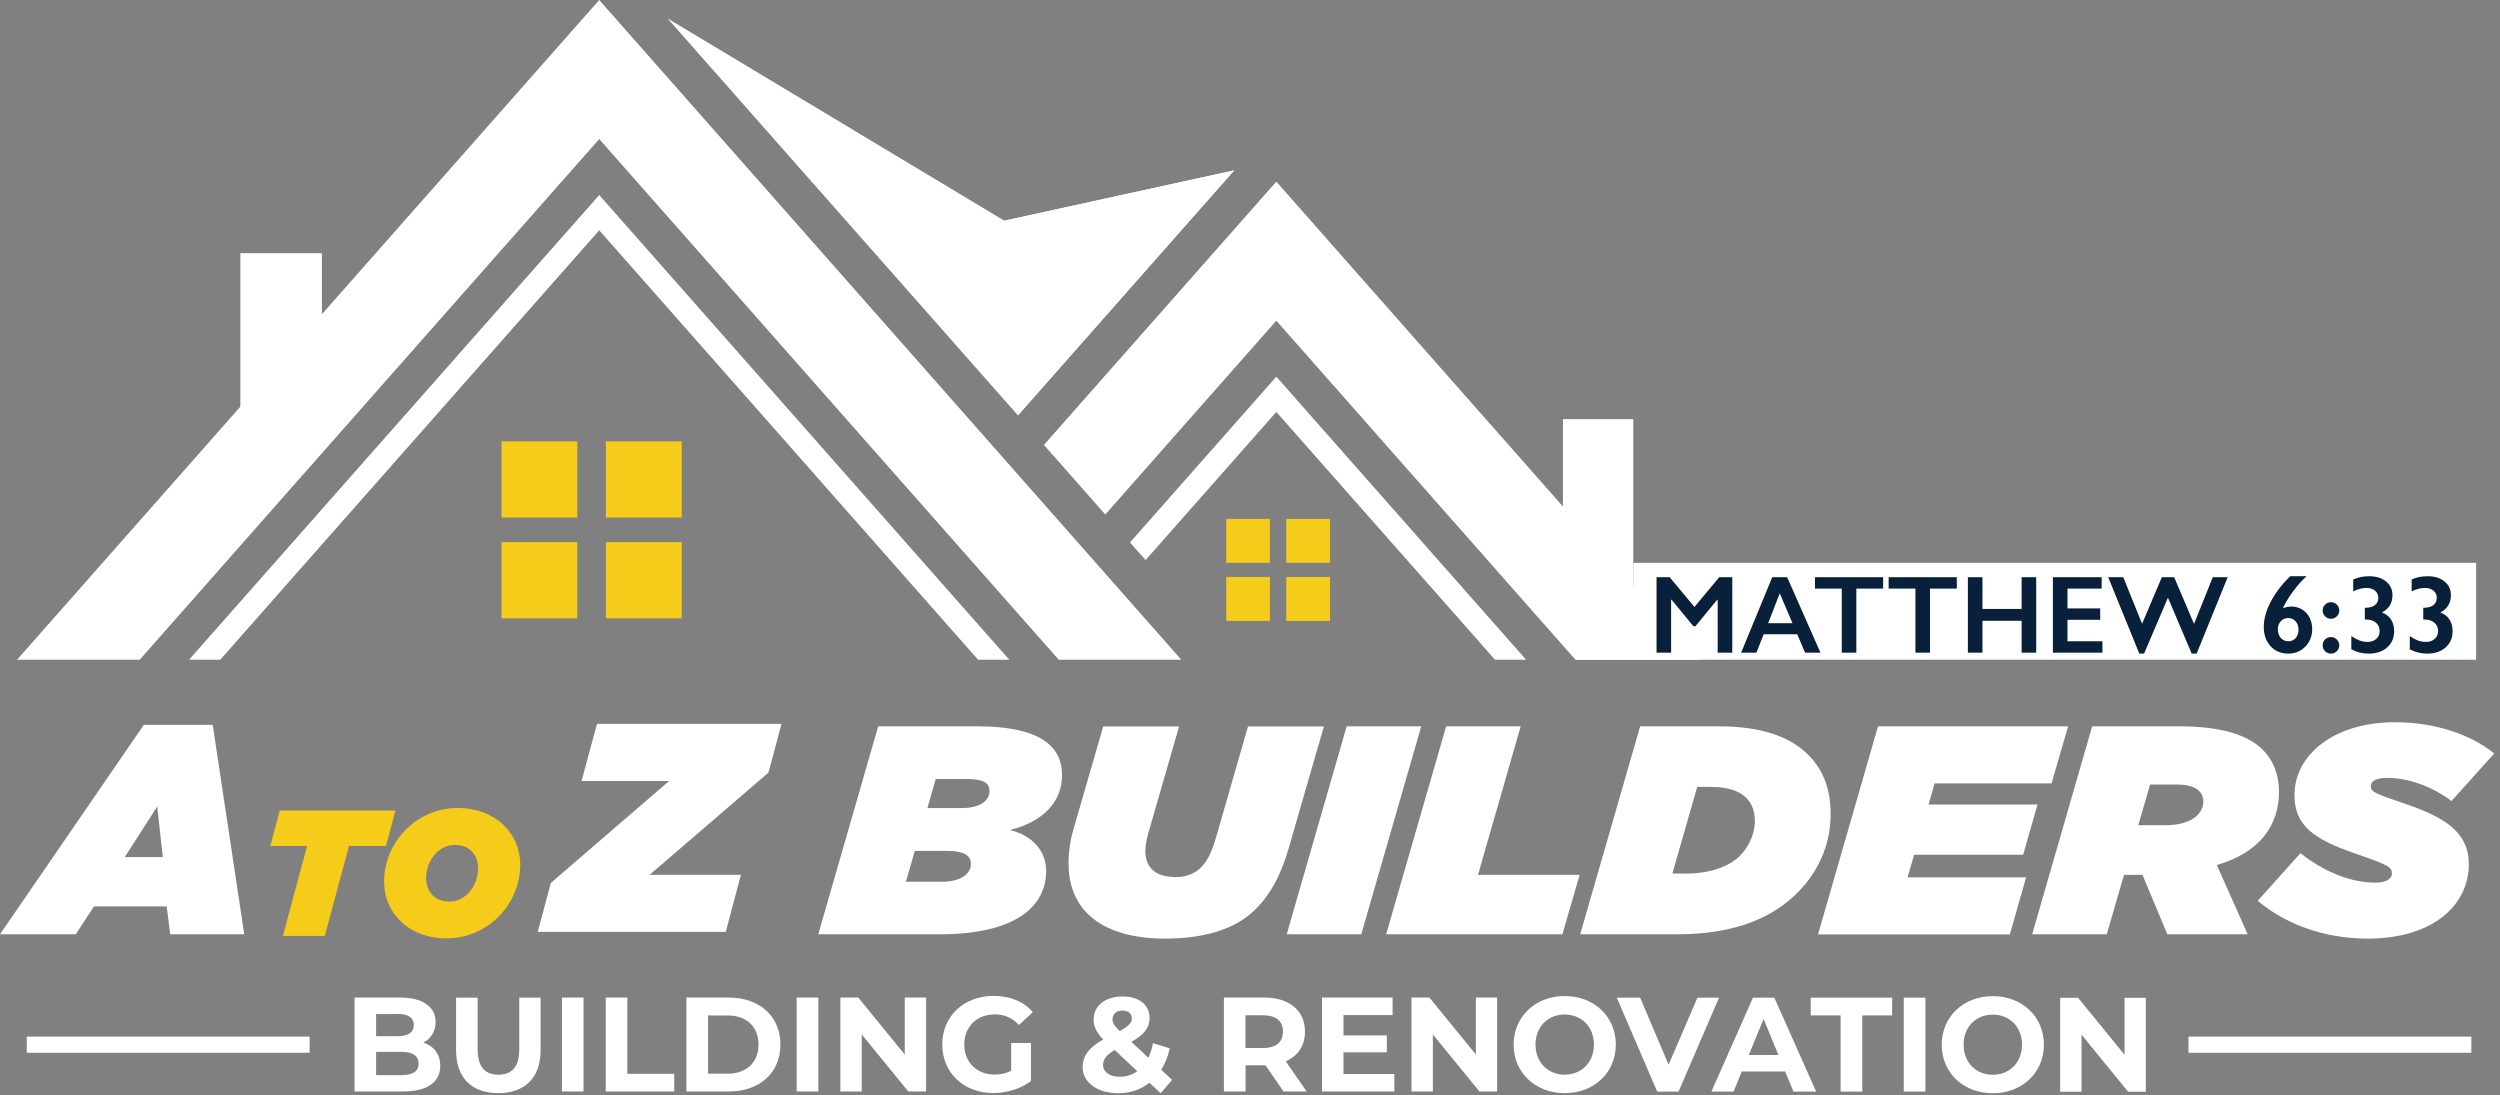 <svg width="226" height="99" viewBox="0 0 226 99" fill="none" xmlns="http://www.w3.org/2000/svg">
<rect x="0" y="0" width="226" height="99" fill="#808080" stroke="none"/>
<g clip-path="url(#clip0_1809_4)">
<path fill-rule="evenodd" clip-rule="evenodd" d="M54.17 0L80.48 29.82L106.79 59.64H95.71L80.48 42.39L54.17 12.57L27.85 42.39L12.63 59.64H1.54L27.85 29.82L54.17 0Z" fill="white"/>
<path fill-rule="evenodd" clip-rule="evenodd" d="M54.17 17.63L80.48 47.45L91.24 59.64H88.42L80.48 50.64L54.17 20.82L27.85 50.64L19.91 59.64H17.09L27.85 47.45L54.17 17.63Z" fill="white"/>
<path fill-rule="evenodd" clip-rule="evenodd" d="M54.77 39.9H61.63V46.79H54.77V39.9ZM45.34 49.01H52.19V55.9H45.34V49.01ZM54.77 49.01H61.63V55.9H54.77V49.01ZM45.34 39.9H52.19V46.79H45.34V39.9Z" fill="#F4CC19"/>
<path fill-rule="evenodd" clip-rule="evenodd" d="M115.38 16.42L141.69 46.24L153.52 59.64H142.43L141.69 58.81L115.38 28.99L99.92 46.51L94.37 40.22L115.38 16.42Z" fill="white"/>
<path fill-rule="evenodd" clip-rule="evenodd" d="M115.38 34.05L137.96 59.64H135.15L115.38 37.24L103.56 50.63L102.15 49.04L115.38 34.05Z" fill="white"/>
<path fill-rule="evenodd" clip-rule="evenodd" d="M116.28 46.91H120.23V50.88H116.28V46.91ZM110.85 52.16H114.8V56.13H110.85V52.16ZM116.28 52.16H120.23V56.13H116.28V52.16ZM110.85 46.91H114.8V50.88H110.85V46.91Z" fill="#F4CC19"/>
<path d="M192.06 90.2V95.35L187.86 90.2H186.24V98.69H188.17V93.53L192.38 98.69H193.98V90.2H192.05H192.06ZM180.15 97.16C178.64 97.16 177.51 96.06 177.51 94.44C177.51 92.82 178.64 91.72 180.15 91.72C181.66 91.72 182.79 92.82 182.79 94.44C182.79 96.06 181.66 97.16 180.15 97.16ZM180.15 98.83C182.8 98.83 184.77 96.97 184.77 94.44C184.77 91.91 182.8 90.05 180.15 90.05C177.5 90.05 175.53 91.92 175.53 94.44C175.53 96.96 177.48 98.83 180.15 98.83ZM172.1 98.68H174.06V90.19H172.1V98.68ZM166.39 98.68H168.35V91.79H171.05V90.19H163.69V91.79H166.39V98.68ZM158.09 95.37L159.43 92.12L160.77 95.37H158.09ZM162.13 98.68H164.18L160.4 90.19H158.47L154.71 98.68H156.71L157.46 96.86H161.38L162.13 98.68ZM153.45 90.19L150.84 96.25L148.27 90.19H146.16L149.81 98.68H151.74L155.4 90.19H153.46H153.45ZM141.45 97.15C139.94 97.15 138.81 96.05 138.81 94.43C138.81 92.81 139.94 91.71 141.45 91.71C142.96 91.71 144.09 92.81 144.09 94.43C144.09 96.05 142.96 97.15 141.45 97.15ZM141.45 98.82C144.11 98.82 146.07 96.96 146.07 94.43C146.07 91.9 144.1 90.04 141.45 90.04C138.8 90.04 136.83 91.91 136.83 94.43C136.83 96.95 138.79 98.82 141.45 98.82ZM133.42 90.18V95.33L129.22 90.18H127.6V98.67H129.53V93.51L133.74 98.67H135.34V90.18H133.41H133.42ZM121.45 97.09V95.13H125.37V93.6H121.45V91.76H125.89V90.18H119.51V98.67H126.05V97.09H121.45ZM115.98 93.26C115.98 94.18 115.38 94.74 114.18 94.74H112.59V91.78H114.18C115.37 91.78 115.98 92.33 115.98 93.26ZM118.12 98.67L116.23 95.94C117.33 95.47 117.97 94.53 117.97 93.26C117.97 91.36 116.56 90.18 114.3 90.18H110.64V98.67H112.6V96.3H114.4L116.03 98.67H118.13H118.12ZM101.23 97.34C100.3 97.34 99.72 96.9 99.72 96.28C99.72 95.76 100 95.37 100.77 94.92L102.81 96.84C102.35 97.17 101.81 97.34 101.23 97.34ZM101.49 91.36C102.03 91.36 102.32 91.65 102.32 92.06C102.32 92.45 102.05 92.76 101.22 93.21C100.7 92.7 100.57 92.46 100.57 92.13C100.57 91.68 100.91 91.35 101.49 91.35V91.36ZM105.96 97.62L104.97 96.7C105.33 96.16 105.59 95.5 105.74 94.77L104.23 94.3C104.14 94.8 103.99 95.24 103.81 95.62L102.27 94.18C103.42 93.55 103.92 92.91 103.92 92.03C103.92 90.83 102.96 90.08 101.49 90.08C99.9 90.08 98.86 90.93 98.86 92.17C98.86 92.78 99.11 93.32 99.73 93.97C98.44 94.7 97.87 95.44 97.87 96.5C97.87 97.86 99.23 98.83 101.09 98.83C102.18 98.83 103.14 98.49 103.91 97.88L104.92 98.83L105.95 97.63L105.96 97.62ZM91.43 96.78C90.94 97.05 90.44 97.14 89.91 97.14C88.29 97.14 87.17 96.01 87.17 94.42C87.17 92.83 88.29 91.7 89.93 91.7C90.79 91.7 91.5 92 92.11 92.66L93.37 91.5C92.55 90.54 91.32 90.03 89.83 90.03C87.14 90.03 85.18 91.86 85.18 94.42C85.18 96.98 87.13 98.81 89.79 98.81C91 98.81 92.28 98.43 93.2 97.73V94.29H91.41V96.78H91.43ZM81.79 90.18V95.33L77.59 90.18H75.97V98.67H77.9V93.51L82.11 98.67H83.72V90.18H81.79ZM72.02 98.67H73.98V90.18H72.02V98.67ZM64.01 97.06V91.8H65.8C67.48 91.8 68.57 92.81 68.57 94.43C68.57 96.05 67.47 97.06 65.8 97.06H64.01ZM62.05 98.67H65.89C68.65 98.67 70.55 97 70.55 94.43C70.55 91.86 68.65 90.18 65.89 90.18H62.05V98.67ZM54.76 98.67H60.95V97.07H56.71V90.18H54.76V98.67ZM50.8 98.67H52.75V90.18H50.8V98.67ZM45.04 98.82C47.44 98.82 48.87 97.44 48.87 94.94V90.19H46.94V94.87C46.94 96.48 46.25 97.15 45.06 97.15C43.87 97.15 43.18 96.48 43.18 94.87V90.19H41.23V94.94C41.23 97.44 42.65 98.82 45.05 98.82H45.04ZM36.28 97.19H34V95.09H36.28C37.29 95.09 37.84 95.43 37.84 96.15C37.84 96.87 37.3 97.19 36.28 97.19ZM35.94 91.66C36.89 91.66 37.41 91.99 37.41 92.66C37.41 93.33 36.89 93.67 35.94 93.67H34V91.67H35.94V91.66ZM38.26 94.26C38.95 93.9 39.38 93.24 39.38 92.39C39.38 91.07 38.29 90.18 36.18 90.18H32.05V98.67H36.42C38.64 98.67 39.8 97.82 39.8 96.35C39.8 95.28 39.2 94.55 38.26 94.25V94.26Z" fill="white"/>
<path d="M27.99 93.71H2.42V95.17H27.99V93.71Z" fill="white"/>
<path d="M223.41 93.71H197.84V95.17H223.41V93.71Z" fill="white"/>
<path d="M29.1 22.89H21.73V38.51H29.1V22.89Z" fill="white"/>
<path d="M147.65 37.89H141.29V53.51H147.65V37.89Z" fill="white"/>
<path fill-rule="evenodd" clip-rule="evenodd" d="M111.57 15.4L90.79 19.95L60.34 1.66L92.02 37.55L111.57 15.4Z" fill="white"/>
<path fill-rule="evenodd" clip-rule="evenodd" d="M90.79 19.95L92.02 37.55L111.57 15.4L90.79 19.95Z" fill="white"/>
<path d="M13 65.53H19.23L22.08 84.46H15.39L15.07 81.94H8.49L6.85 84.46H0L13 65.53ZM14.72 77.48L14.21 72.91L11.28 77.48H14.72Z" fill="white"/>
<path d="M27.77 76.48H24.43L25.29 73.27H35.75L34.89 76.48H31.55L29.36 84.61H25.57L27.76 76.48H27.77Z" fill="#F4CC19"/>
<path d="M34.72 79.7C34.72 76.19 37.59 73.04 41.39 73.04C44.73 73.04 47.03 75.28 47.03 78.17C47.03 81.68 44.16 84.83 40.36 84.83C37.02 84.83 34.72 82.6 34.72 79.7ZM43.22 78.52C43.22 77.32 42.49 76.38 41.13 76.38C39.54 76.38 38.52 77.93 38.52 79.36C38.52 80.56 39.25 81.5 40.61 81.5C42.2 81.5 43.22 79.95 43.22 78.52Z" fill="#F4CC19"/>
<path d="M49.77 79.84L60.49 70.6H52.57L53.97 65.44H70.65L69.47 69.84L58.73 79.08H66.98L65.61 84.24H48.61L49.79 79.84H49.77Z" fill="white"/>
<path d="M79.39 65.66H88.32C94.51 65.66 96.01 67.78 96.01 70.09C96.01 72.4 94.37 74.28 91.29 75.03C93.19 75.49 94.57 76.8 94.57 78.74C94.57 81.91 91.86 84.46 84.95 84.46H73.97L79.39 65.66ZM85.15 79.71C86.79 79.71 87.77 79.04 87.77 78.1C87.77 77.29 87.05 76.92 85.61 76.92H82.7L81.89 79.71H85.15ZM86.94 73.05C88.67 73.05 89.45 72.32 89.45 71.52C89.45 70.72 88.82 70.42 87.38 70.42H84.59L83.84 73.05H86.95H86.94Z" fill="white"/>
<path d="M96.59 78.07C96.59 77.1 96.73 76.06 97.02 75.04L99.73 65.67H106.59L103.77 75.45C103.63 75.99 103.54 76.5 103.54 76.93C103.54 78.49 104.52 79.29 106.31 79.29C107.15 79.29 107.92 79.02 108.47 78.51C109.07 77.95 109.48 77.22 109.91 75.77L112.82 65.67H119.68L116.48 76.74C115.76 79.24 114.72 81.06 113.31 82.38C111.41 84.15 108.53 84.85 105.33 84.85C99.66 84.85 96.6 82.33 96.6 78.08L96.59 78.07Z" fill="white"/>
<path d="M121.74 65.66H128.48L123.06 84.46H116.32L121.74 65.66Z" fill="white"/>
<path d="M130.73 65.66H137.47L133.61 79.09H142.8L141.24 84.46H125.31L130.73 65.66Z" fill="white"/>
<path d="M148.27 65.66H155.41C159.33 65.66 161.78 66.65 163.3 68.08C164.8 69.48 165.49 71.3 165.49 73.59C165.49 76.41 164.34 78.99 162.18 81C159.76 83.26 156.27 84.46 151.61 84.46H142.85L148.27 65.66ZM152.36 78.98C154.41 78.98 156.16 78.42 157.2 77.45C158.04 76.67 158.64 75.41 158.64 74.25C158.64 73.23 158.32 72.56 157.8 72.07C157.17 71.48 156.16 71.13 154.55 71.13H153.43L151.18 78.97H152.36V78.98Z" fill="white"/>
<path d="M169.76 65.66H186.96L185.46 70.82H174.89L174.34 72.73H184.19L182.89 77.27H173.04L172.44 79.31H183.16L181.69 84.47H164.35L169.77 65.67L169.76 65.66Z" fill="white"/>
<path d="M189.15 65.66H197.01C200.73 65.66 203.09 66.41 204.44 67.67C205.56 68.72 206.02 70.11 206.02 71.59C206.02 74.52 204.38 77.04 200.4 78.2L203.19 84.46H195.93L193.68 79.09H192.01L190.45 84.46H183.71L189.13 65.66H189.15ZM195.75 74.6C198 74.6 199.18 73.63 199.18 72.45C199.18 72.07 199.04 71.72 198.75 71.46C198.38 71.11 197.71 70.92 196.76 70.92H194.37L193.3 74.6H195.75Z" fill="white"/>
<path d="M204.1 81.43L207.96 77.13C210.26 78.93 212.63 79.79 214.76 79.79C215.62 79.79 216.23 79.49 216.23 78.96C216.23 78.37 215.86 78.18 212.92 77.16C209.17 75.87 207.42 74.64 207.42 71.87C207.42 68.24 210.99 65.29 216.49 65.29C220.09 65.29 223.29 66.36 225.48 68.11L221.62 72.41C220.09 71.26 217.93 70.32 215.8 70.32C214.94 70.32 214.33 70.53 214.33 71.07C214.33 71.63 214.76 71.74 217.56 72.71C220.99 73.89 223.18 75.23 223.18 78.11C223.18 81.9 219.84 84.85 214.05 84.85C210.05 84.85 206.56 83.51 204.11 81.44L204.1 81.43Z" fill="white"/>
<path fill-rule="evenodd" clip-rule="evenodd" d="M147.65 50.88V55.05H142.43V59.64H223.84V55.05V50.88H147.65Z" fill="white"/>
<path d="M150.938 52.179L153.18 54.869L155.421 52.179H156.598V59H155.279V54.21H155.24L153.268 56.612H153.082L151.109 54.21H151.07V59H149.752V52.179H150.938ZM161.559 52.179L164.571 59H163.18L162.472 57.34H159.439L158.78 59H157.398L160.211 52.179H161.559ZM159.84 56.339H162.042L160.89 53.639L159.84 56.339ZM170.235 52.179V53.209H167.813V59H166.495V53.209H164.073V52.179H170.235ZM176.896 52.179V53.209H174.474V59H173.155V53.209H170.733V52.179H176.896ZM179.215 52.179V55.05H182.755V52.179H184.073V59H182.755V56.119H179.215V59H177.896V52.179H179.215ZM189.991 52.179V53.209H186.9V55.001H189.859V56.031H186.9V57.97H190.06V59H185.582V52.179H189.991ZM191.944 52.179L193.644 56.388L195.431 52.179H196.544L198.341 56.402L200.035 52.179H201.383L198.575 59.088H198.131L195.982 54.029L193.824 59.088H193.395L190.582 52.179H191.944ZM208.526 52.091C208.162 52.394 207.758 52.841 207.315 53.434C206.876 54.026 206.562 54.545 206.373 54.991C206.627 54.884 206.887 54.83 207.154 54.83C207.506 54.83 207.825 54.92 208.111 55.099C208.401 55.274 208.626 55.52 208.785 55.836C208.945 56.148 209.024 56.497 209.024 56.881C209.024 57.288 208.93 57.66 208.741 57.999C208.552 58.338 208.292 58.605 207.96 58.8C207.628 58.992 207.267 59.088 206.876 59.088C206.212 59.088 205.673 58.865 205.26 58.419C204.85 57.97 204.645 57.387 204.645 56.671C204.645 55.958 204.858 55.195 205.284 54.381C205.714 53.567 206.298 52.804 207.037 52.091H208.526ZM205.914 56.881C205.914 57.197 206.002 57.457 206.178 57.662C206.357 57.867 206.586 57.97 206.866 57.97C207.14 57.97 207.361 57.874 207.53 57.682C207.7 57.486 207.784 57.229 207.784 56.91C207.784 56.611 207.696 56.363 207.521 56.168C207.348 55.969 207.123 55.87 206.847 55.87C206.58 55.87 206.357 55.968 206.178 56.163C206.002 56.355 205.914 56.594 205.914 56.881ZM210.719 54.44C210.924 54.44 211.1 54.511 211.246 54.654C211.396 54.797 211.471 54.98 211.471 55.201C211.471 55.406 211.394 55.58 211.241 55.724C211.091 55.867 210.917 55.938 210.719 55.938C210.514 55.938 210.336 55.865 210.187 55.719C210.04 55.569 209.967 55.393 209.967 55.191C209.967 54.986 210.038 54.81 210.182 54.664C210.325 54.514 210.504 54.44 210.719 54.44ZM210.719 57.589C210.924 57.589 211.1 57.664 211.246 57.813C211.396 57.963 211.471 58.136 211.471 58.331C211.471 58.543 211.396 58.722 211.246 58.868C211.096 59.015 210.921 59.088 210.719 59.088C210.514 59.088 210.336 59.015 210.187 58.868C210.04 58.718 209.967 58.543 209.967 58.341C209.967 58.136 210.038 57.96 210.182 57.813C210.325 57.664 210.504 57.589 210.719 57.589ZM214.171 52.091C214.802 52.091 215.312 52.249 215.699 52.565C216.087 52.877 216.28 53.292 216.28 53.81C216.28 54.509 215.963 55.03 215.328 55.372C215.693 55.502 215.968 55.715 216.153 56.012C216.339 56.305 216.432 56.655 216.432 57.062C216.432 57.667 216.22 58.157 215.797 58.531C215.374 58.902 214.817 59.088 214.127 59.088C213.583 59.088 213.061 58.959 212.56 58.702V57.501C212.836 57.687 213.09 57.822 213.321 57.906C213.552 57.988 213.788 58.028 214.029 58.028C214.348 58.028 214.609 57.939 214.811 57.76C215.016 57.578 215.118 57.342 215.118 57.052C215.118 56.733 215.006 56.479 214.781 56.29C214.557 56.098 214.249 56.002 213.858 56.002H213.78V54.942H213.839C214.203 54.942 214.488 54.863 214.693 54.703C214.898 54.54 215.001 54.322 215.001 54.049C215.001 53.779 214.902 53.562 214.703 53.399C214.505 53.233 214.251 53.15 213.941 53.15C213.557 53.15 213.154 53.253 212.73 53.458V52.389C213.157 52.19 213.637 52.091 214.171 52.091ZM219.454 52.091C220.086 52.091 220.595 52.249 220.982 52.565C221.37 52.877 221.563 53.292 221.563 53.81C221.563 54.509 221.246 55.03 220.611 55.372C220.976 55.502 221.251 55.715 221.437 56.012C221.622 56.305 221.715 56.655 221.715 57.062C221.715 57.667 221.503 58.157 221.08 58.531C220.657 58.902 220.1 59.088 219.41 59.088C218.867 59.088 218.344 58.959 217.843 58.702V57.501C218.119 57.687 218.373 57.822 218.604 57.906C218.836 57.988 219.072 58.028 219.312 58.028C219.632 58.028 219.892 57.939 220.094 57.76C220.299 57.578 220.401 57.342 220.401 57.052C220.401 56.733 220.289 56.479 220.064 56.29C219.84 56.098 219.532 56.002 219.142 56.002H219.063V54.942H219.122C219.487 54.942 219.771 54.863 219.977 54.703C220.182 54.54 220.284 54.322 220.284 54.049C220.284 53.779 220.185 53.562 219.986 53.399C219.788 53.233 219.534 53.15 219.225 53.15C218.84 53.15 218.437 53.253 218.014 53.458V52.389C218.44 52.19 218.92 52.091 219.454 52.091Z" fill="#09203B"/>
</g>
<defs>
<clipPath id="clip0_1809_4">
<rect width="225.47" height="98.84" fill="white"/>
</clipPath>
</defs>
</svg>
